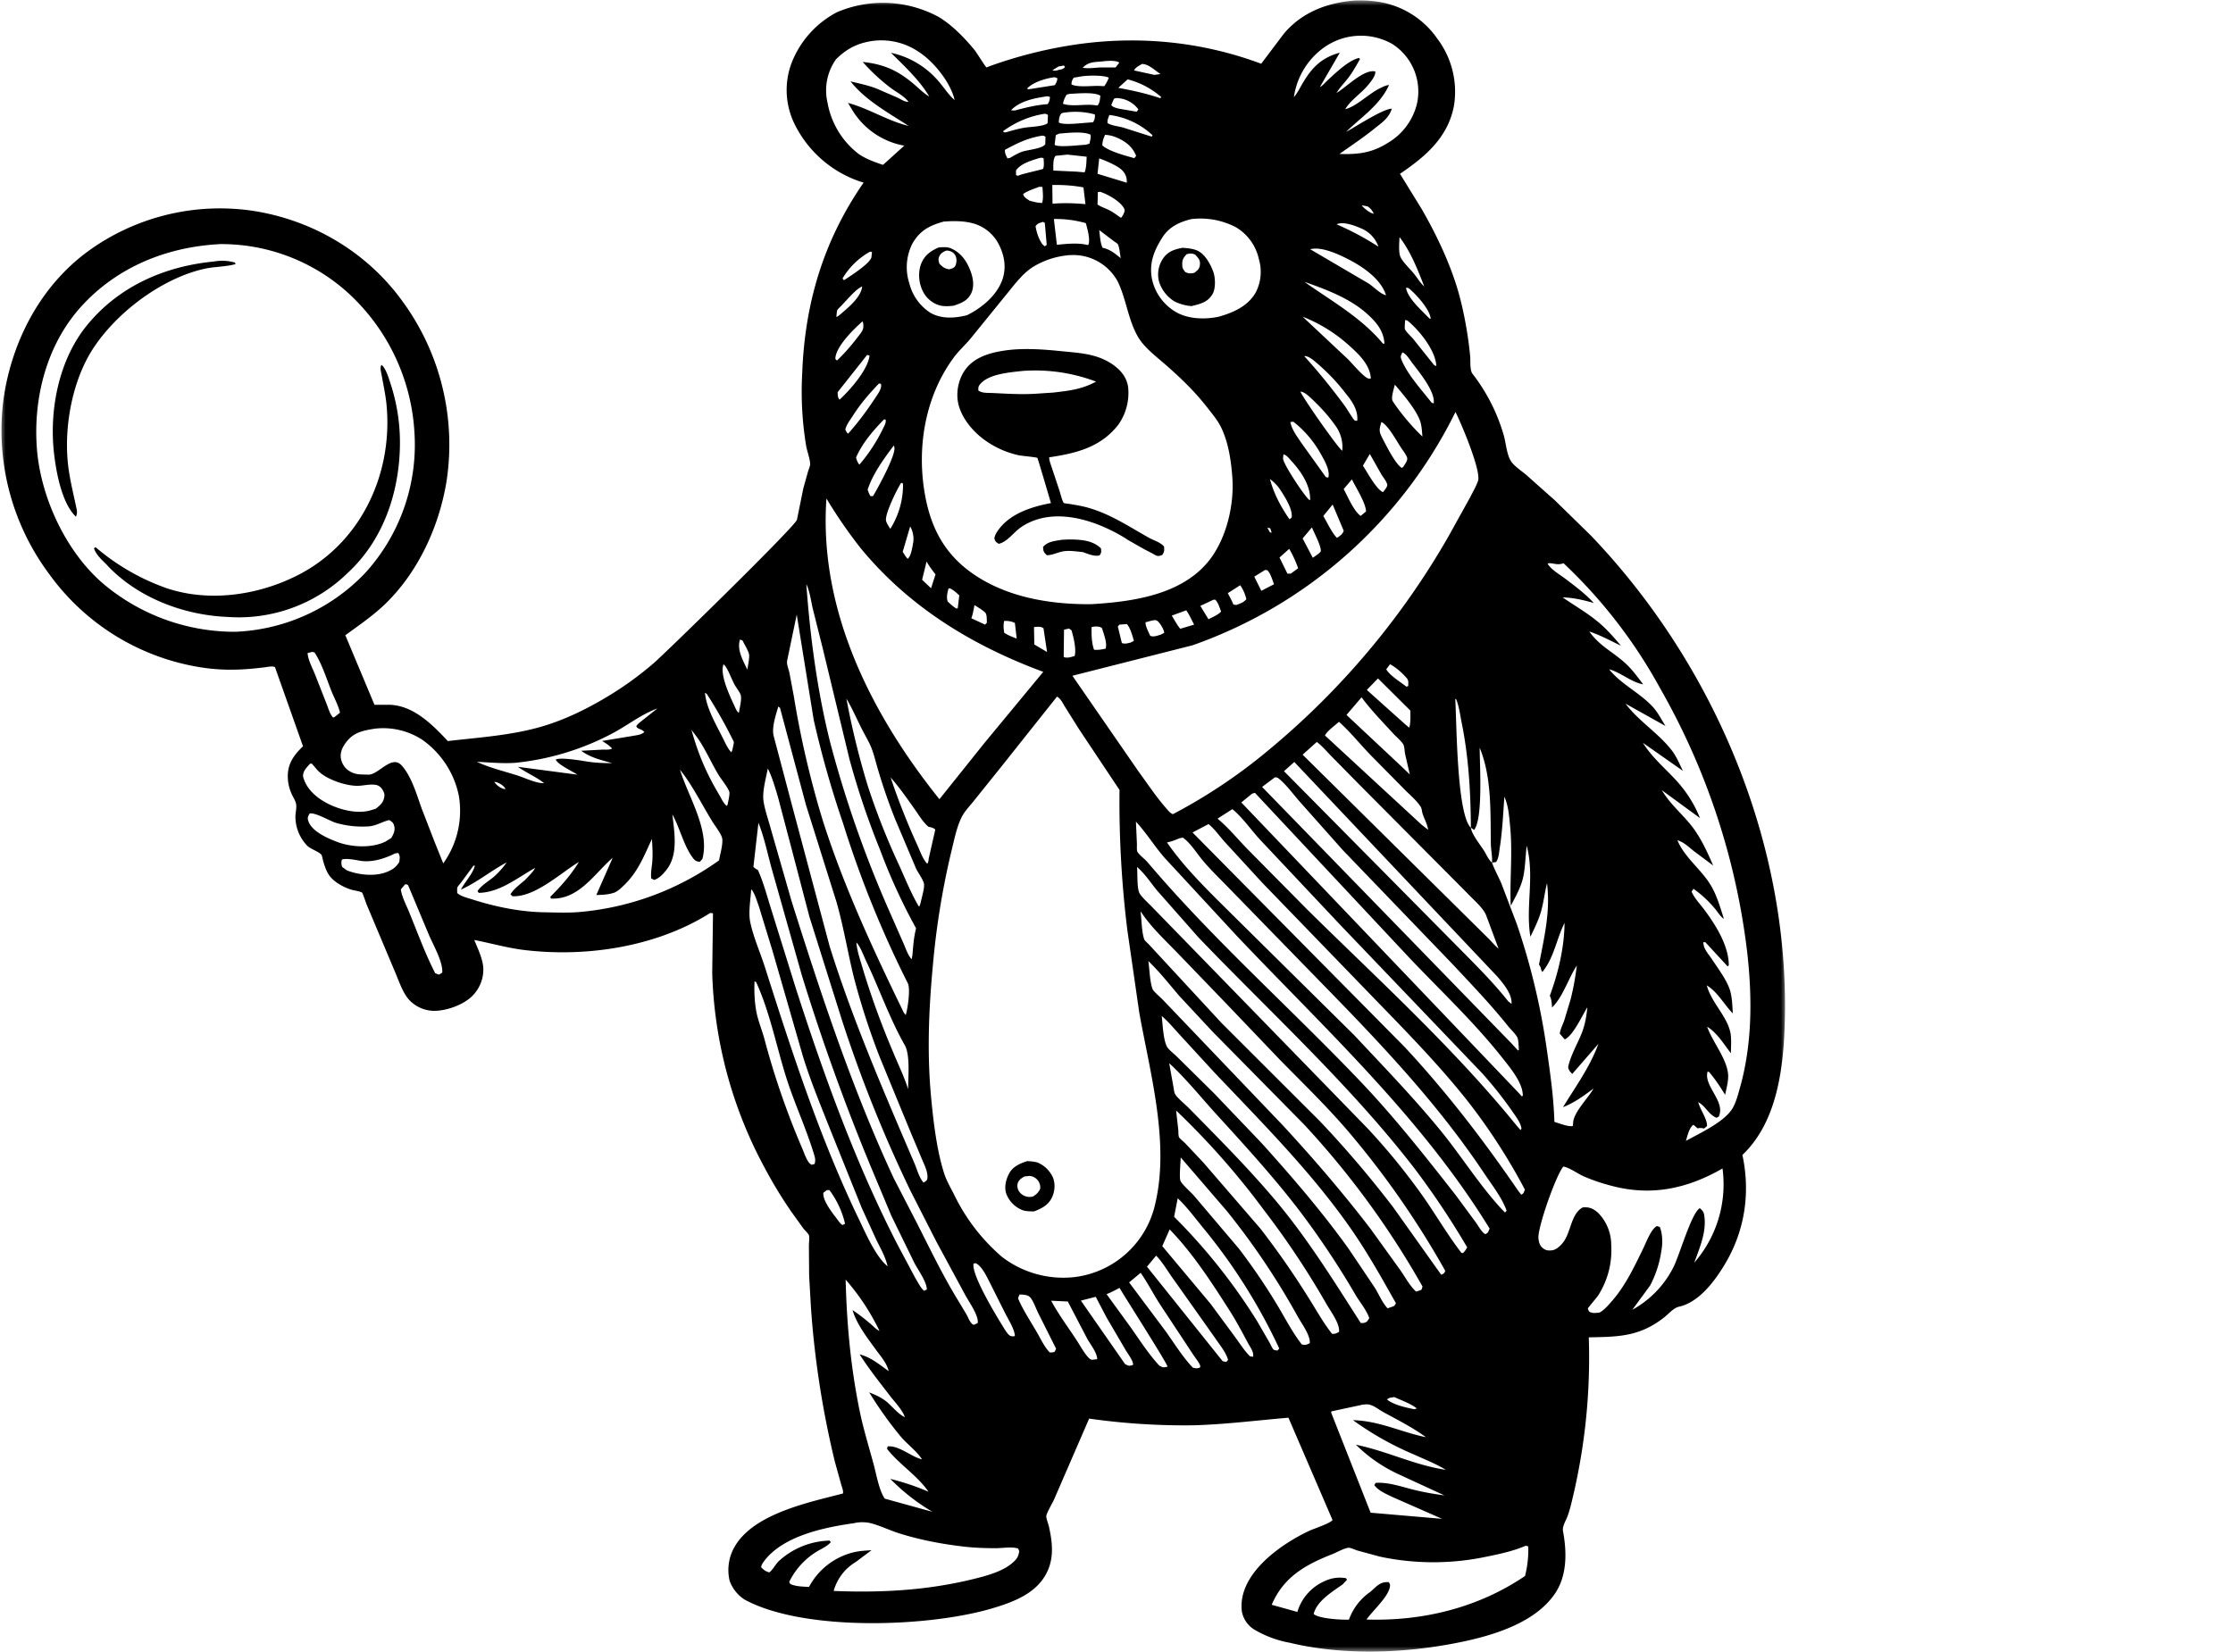 <svg xmlns="http://www.w3.org/2000/svg" width="200" height="148" fill="none"><mask id="a" width="160" height="148" x="0" y="0" maskUnits="userSpaceOnUse" style="mask-type:luminance"><path fill="#fff" d="M0 0h160v148H0V0Z"/></mask><g fill="#000" mask="url(#a)"><path d="M63.6 81.8c-4.82 3.04-11.12 3.99-16.72 3.3-1.49-.19-2.92-.6-4.4-.89.32.8.8 1.76.81 2.62.01.9-.35 1.75-.98 2.39-.8.8-2.3 1.34-3.43 1.34a3.1 3.1 0 0 1-2.24-.99c-.59-.65-.94-1.77-1.29-2.57l-2.48-5.89c-.07-.15-.37-1.08-.45-1.15-.15-.1-.7-.19-.9-.24a4.62 4.62 0 0 1-1.28-.6c-.82-.54-1.03-1.09-1.3-1.99-.03-.12-.09-.46-.15-.55-.21-.28-1-.52-1.3-.84a3.77 3.77 0 0 1-1.03-2.66c.02-.34.13-.78.05-1.1-.06-.28-.29-.61-.4-.88a3.76 3.76 0 0 1-.33-1.72c.04-1.06.62-1.82 1.36-2.52l-2.51-7.09c-.23-.13-.7-.01-.97.02-.86.1-1.72.19-2.59.2a16.9 16.9 0 0 1-2.93-.18A20.72 20.72 0 0 1 4.4 51.42 21.52 21.52 0 0 1 .35 35.51c.79-5.11 3.35-9.96 7.59-13.04a20.1 20.1 0 0 1 14.86-3.56c5.27.85 10.07 3.7 13.21 8.03A21.75 21.75 0 0 1 40 43.08c-.65 4.04-2.52 8.15-5.5 11.03-1.1 1.06-2.34 1.9-3.57 2.8l2.61 6.23h1.37c2.15.08 3.82 1.78 5.2 3.25 2.67-.31 5.42-.49 8.02-1.19 2.23-.6 4.35-1.63 6.32-2.82a29.55 29.55 0 0 0 4.1-2.97c1.14-.99 12.72-12.3 12.83-12.85l.57-2.81.43-1.54c.05-.16.19-.48.18-.63-.01-.5-.27-1.13-.36-1.65-.35-2.14-.47-4.3-.35-6.47.23-6.29 1.9-11.9 5.5-17.1l-.38-.12a10.18 10.18 0 0 1-5.83-5.18 6.9 6.9 0 0 1-.26-5.37 8.7 8.7 0 0 1 4.07-4.59 10.5 10.5 0 0 1 9.09.4c1.2.7 2.39 1.93 3.27 3.01.16.2.96 1.5 1.05 1.53l.25-.1a39.87 39.87 0 0 1 8.31-2.03c5.45-.7 10.9-.12 16.04 1.8l2.02-2.68c1.6-1.92 3.87-2.78 6.3-2.98.73-.04 1.44 0 2.17.11a7.9 7.9 0 0 1 5.31 3.34 7.88 7.88 0 0 1 1.46 6c-.54 2.83-2.58 4.55-4.83 6.07l1.97 3.2c1.42 2.48 2.7 5.2 3.42 7.97.43 1.7.73 3.45.9 5.2.03.42-.04 1.22.2 1.54a16.4 16.4 0 0 1 2.8 5.5c.21.73.25 1.65.63 2.3.26.44.95.9 1.35 1.23l2.61 2.32 3.22 3.15c10.98 11.48 17.75 27.42 17.37 43.38-.1 4.15-.63 9.1-3.8 12.11.74 3.47.2 6.9-1.65 9.92-.88 1.44-2.25 3.27-4.01 3.67-.5.1-.96.66-1.37.98-2.2 1.72-4.1 1.72-6.73 1.77.16 4.77-.31 9.54-1.4 14.19-.14.6-.28 1.22-.49 1.8-.15.42-.5.94-.42 1.37.35 1.86.38 3.95-.7 5.57-1.84 2.74-5.81 3.86-8.9 4.46-4.76.93-10.14 1.11-14.88-.03a9.6 9.6 0 0 1-3.22-1.21 2.44 2.44 0 0 1-1.06-1.58c-.42-3.3 3.4-6 6.02-7.23.47-.22 1.84-.65 2.1-.97l-3.95-9.17c-2.85.24-5.65.6-8.51.68a60.8 60.8 0 0 1-9.34-.6l-3.14 7.24c-.13.3-.69 1.24-.7 1.5 0 .23.17.66.23.9.32 1.41.49 2.85-.2 4.19-.9 1.78-2.84 2.55-4.64 3.1-5.67 1.76-17.04 2.19-22.38-.7a3.3 3.3 0 0 1-1.37-1.7 4.17 4.17 0 0 1 .5-3.14c1.75-2.9 6.62-3.89 9.65-4.68.05-.25-.09-.56-.16-.81l-.56-2.02a82.79 82.79 0 0 1-2.15-13.88l-.16-2.83-.02-2.67c0-.2.07-.76 0-.93-.05-.14-.36-.44-.47-.57l-1.13-1.57a40.32 40.32 0 0 1-2.31-3.8 39.02 39.02 0 0 1-4.75-17.54l.07-5.36-.26-.03v.01Zm56.1-73.46.08-.06c.86-.52 2.38-2.1 3.4-1.88.04.4-.4.91-.64 1.21-.59.73-1.6 1.38-2.05 2.17.98-.23 2.13-1.4 3.08-1.86.24-.11.57-.3.84-.3-.82 1.8-2.46 2.84-3.85 4.2.8-.43 3.34-2.1 4.1-2.08-.27.83-.83 1.2-1.47 1.71-1.04.85-2.13 1.57-3.22 2.34 1.62.06 2.88-.08 4.3-.97a5.6 5.6 0 0 0 2.63-3.48 5.05 5.05 0 0 0-2.2-5.4 5.7 5.7 0 0 0-6.05.27 6.6 6.6 0 0 0-2.76 4.49c.28-.32.46-.68.67-1.05.87-1.52 1.72-2.46 3.44-2.93l-1.78 3.07c.19-.05.54-.47.71-.62.73-.67 1.83-1.74 2.78-1.98l.1.1c-.31.54-.62 1.11-1 1.62-.36.48-.8.9-1.11 1.43Zm-38.33.79c-.4-.56-1.14-.89-1.68-1.32a17.32 17.32 0 0 1-2.42-2.26c1.9.2 3.14.76 4.6 2 .42.36.88.82 1.36 1.1-.84-1.44-2.25-2.75-3.43-3.92a7.73 7.73 0 0 1 4.49 2.83c.4.48.73 1 1.21 1.4-.35-1.56-1.88-3.46-3.21-4.31a5.94 5.94 0 0 0-4.74-.87c-1.07.25-1.9.76-2.67 1.53a4.82 4.82 0 0 0-.76 3.9 7.41 7.41 0 0 0 2.77 4.57c.63.45 1.47.75 2.2.99l1.9-1.72a6.86 6.86 0 0 1-4.72-3.3l-.32-.53c1.87.5 3.58 1.62 5.43 2.06-1.78-1.16-3.88-2.3-5.2-3.99.81.2 1.62.36 2.39.67l1.8.78c.32.15.65.39 1 .39Zm41.67 10.02a1.4 1.4 0 0 0-.55-.66c-.17-.03-.36-.08-.53-.08.23.26.73.68 1.08.74ZM74.91 28.4c.19-.08.37-.25.52-.38.67-.57 1.72-1.47 1.79-2.37l-.34.21c-.53.41-1 .98-1.47 1.47-.09.1-.37.35-.42.46-.05.14-.06.44-.08.6v.01Zm41.56 6.68c.28.66 3.43 5.14 3.75 5.3a3.25 3.25 0 0 0-.69-2.35c-.6-.85-1.34-1.64-2.1-2.35-.23-.21-.55-.52-.86-.58l-.1-.02Zm-72.2 34.97c.2.3.56.57.91.64h.1c-.14-.28-.44-.47-.74-.59a.92.92 0 0 0-.27-.05Zm4.45.1-.04-.03c-.7-.54-1.56-.9-2.29-1.42l5.32.7c-.5-.34-1.66-.85-1.94-1.34.34-.24 2.19.06 2.71.15.8.13 1.54.16 2.35.16-1.04-.3-1.88-.47-2.78-1.11l1.87-.1c.27-.01.68.04.9-.1-.25-.29-.58-.48-.89-.68l2.74-.45c.36-.07.77-.09 1.04-.35-.23-.29-.68-.26-.72-.54l.2-.23 1.69-1.34c-1.33.47-2.6 1.45-3.84 2.13a23.54 23.54 0 0 1-8.9 2.74c-1.13.08-2.3-.04-3.43-.09 1.18.55 2.44.84 3.68 1.24.65.21 1.66.7 2.33.67v-.01Zm83.02 4c.08.63.88 1.57 1.23 2.15.18.31.38.76.66.98.23.64.56 1.22.83 1.84l1.4 3.68a61.44 61.44 0 0 1 2.7 11.35c.3 2.11.6 4.22.66 6.36.43.12 1.22.45 1.65.37l.03-.3c.03-.91 1.36-2.23 1.83-3.06-.9.66-1.7 1.26-2.74 1.67 1.13-1.84 2.43-3.63 3.17-5.67l-2.34 2.69c-.2-.2-.31-.32-.37-.6.22-1.08.85-2.1 1.25-3.13.27-.71.4-1.48.47-2.24-.45.71-1.24 2.5-2.02 2.88l-.45-.52c.06-.42.26-.78.4-1.17l.57-1.89c.26-1.02.43-2 .56-3.04-.76 1.15-1.24 2.81-2.22 3.76-.03-.37-.03-.7-.2-1.05.76-2.07 1.3-4.33 1.32-6.53-.72 1.43-.94 3.13-1.99 4.4-.16-.22-.08-.4-.3-.66.48-2.52 1.03-4.72.72-7.3-.21.83-.3 1.72-.54 2.55-.22.76-.6 1.54-.95 2.25-.45-2.73.4-5.4-.33-8.15-.12.94-.12 1.97-.33 2.88-.2.85-.69 1.74-1.1 2.5-.1-2.44.19-4.83-.07-7.28-.08-.84-.15-1.71-.5-2.49-.11 1.54-.18 3.1-.42 4.62-.06.42-.09.88-.32 1.23l-.37.05c.05-.48-.09-1.14-.1-1.65-.05-2.85.1-5.95-1-8.64 0 1.56.31 6.33-.5 7.36l-.29-.2c-.02-3.18-.2-6.36-.84-9.48-.13-.66-.22-1.4-.48-2.03l-.08-.03c.13 2 .12 10.32 1.4 11.55v-.01ZM76.7 84.43c.06.77.35 1.57.56 2.3a72.64 72.64 0 0 0 2.73 7.52c.45 1.1.99 2.2 1.35 3.33-.01-1.05.2-3.05-.3-3.94-1.35-2.37-2.27-5.03-3.44-7.49-.24-.49-.53-1.35-.9-1.72Zm2.9 38.4-.03-.09c-.18-.64-.64-1.18-1.03-1.7-.8-1.11-1.8-2.36-2.18-3.67.55.37 1.06.76 1.56 1.19.25.2.55.55.85.67-.8-1.66-1.81-3.2-3.03-4.59.1 4 .46 7.9 1.27 11.83.33 1.58.8 3.1 1.22 4.65.26.93.48 2.34 1.01 3.14l4.27 1.18a18.47 18.47 0 0 1-3.77-2.95c1.2.3 2.28.66 3.42 1.15-1.02-1.48-2.62-2.44-3.71-3.84l.05-.22c1.03-.1 2.1.93 3.08 1.16-.44-.7-1.3-1.34-1.87-2-1.05-1.26-2-2.6-2.86-4 .6.24 1.1.46 1.6.87.46.4.93.98 1.45 1.28l.14.07c-.17-.59-.91-1.37-1.29-1.86-.94-1.23-1.92-2.45-2.76-3.77 1.07.3 1.7.87 2.6 1.5h.01ZM98.75 5.5c-.71.07-1.25.02-1.78.57.52.09 1.07 0 1.6-.03h1.35l.33-.43c-.28-.22-1.08-.16-1.43-.12l-.07.01Zm3.52.24c-.26.15-.57.3-.7.57l1.83.4.54-.08c-.53-.33-1.05-.9-1.67-.9v.01Zm-7.47.22-.54.33c.23.07.32.05.53-.02.27-.06.4-.05.6-.26l-.1-.14-.5.09h.01Zm2.14.87-.77.13c-.15.25-.2.31-.2.61.63.28 1.8.1 2.5.13l.44.02c.16-.25.3-.48.4-.76-.46-.24-1.85-.2-2.37-.13Zm-2.77.13c-.7.13-1.65.43-2.16.95l.05.1.25-.04 2.16-.34c.15-.22.2-.35.24-.61-.24-.13-.28-.1-.54-.06Zm6.83.15-.84.76c1.2.22 2.31.46 3.47.83l.3.1.07-.11a7.33 7.33 0 0 0-3-1.58Zm-5.21 1.3-.26.07c-.16.28-.27.5-.32.82.79.27 1.88.02 2.73.11l.36.04c.21-.23.21-.57.26-.87-.52-.36-2.1-.2-2.77-.17Zm-2.04.22c-1.1.17-2.39.4-3.2 1.25l.34.02c.97-.26 1.94-.5 2.95-.57.14-.23.18-.38.2-.64-.1-.04-.17-.07-.29-.06Zm6.02.22-.24.56c.2.3.93.36 1.3.43l.98.17.15-.21a2.5 2.5 0 0 0-1.88-1.01c-.12-.02-.2.02-.31.06Zm-4.29 1.22c-.12.02-.38.03-.45.13-.17.25-.18.47-.2.77.4.27 2.04.05 2.6.02l.48-.04c.13-.26.18-.4.15-.7a6.6 6.6 0 0 0-2.58-.18Zm-1.9.12c-1.36.21-2.6.74-3.71 1.54v.11l.2.02c.53-.15 1.09-.32 1.64-.41.51-.1 1.77-.1 2.12-.42l.03-.73a.61.61 0 0 0-.28-.11Zm5.78.11c-.09.24-.2.47-.16.73.4.24.95.27 1.4.4l2.55.81.08-.12a6.9 6.9 0 0 0-3.87-1.82Zm-4.5 1.67-.3.14-.1.86c.33.27 2.28.01 2.78 0l.34-.1c.05-.26.14-.55.1-.8-.65-.33-2.08-.16-2.82-.1Zm4.12.11c-.16.34-.24.58-.25.95.64.55 2.03.9 2.86 1.14l.17-.2c-.31-.8-.93-1.3-1.71-1.63a2.9 2.9 0 0 0-1.07-.26Zm-5.74.09c-1.25.22-2.11.65-3.23 1.25-.03.31.1.5.22.77l.22-.04c.35-.2.71-.42 1.1-.56.5-.17 1.82-.27 2.07-.67l.02-.67c-.18-.1-.19-.11-.4-.08Zm2.36 1.68-1.06.11c-.25.3-.19.92-.2 1.32l2.1.1.7.06c.17-.4.16-.96.19-1.4l-1.73-.19Zm-2.65.35c-.64.2-1.56.48-1.95 1.07v.41l.15.07.29-.1c.26-.1 1.96-.48 1.98-.52.12-.23.06-.7.05-.96-.22-.07-.3-.03-.52.03Zm5.5 0-.15 1.37 2.62.8c.02-.45-.1-.8-.43-1.13-.4-.4-1.49-.86-2.04-1.05v.01Zm-4.2 2.37.02 1.68c1-.08 1.95-.05 2.95.04l-.18-1.5c-.94-.18-1.82-.23-2.79-.22Zm-1.26.2c-.45.17-.95.33-1.35.61.05.3.33.42.57.6.38.1.74.2 1.13.2.13-.43.05-.98.03-1.42a.7.7 0 0 0-.38 0v.01Zm5.34.44-.03 1.11c.36.25.77.35 1.14.56.34.18.65.43.97.64l.17-.24c.08-.21.22-.4.1-.6-.32-.64-1.48-1.29-2.15-1.5l-.2.03Zm-3.94 2.4.27 2.32c.92-.09 1.9-.2 2.8.03.23-.44-.07-1.48-.21-1.97a9.8 9.8 0 0 0-2.86-.37v-.01Zm12.39 0c-1.07.25-2.04.68-2.65 1.63-.8 1.24-1.27 2.45-.91 3.94a4.53 4.53 0 0 0 2.01 2.72c1.13.7 2.68.74 3.94.47 1.3-.37 2.6-.94 3.3-2.17a4 4 0 0 0 .28-2.99 4.4 4.4 0 0 0-2.07-2.86 6.87 6.87 0 0 0-3.9-.73v-.01Zm-22.22.23c-1.3.36-2.15.79-2.84 1.98a4.69 4.69 0 0 0-.27 3.58 4.4 4.4 0 0 0 1.91 2.64c1 .55 2.16.47 3.25.2 1.33-.66 2.68-1.77 3.18-3.22.35-1.04.18-2.1-.3-3.06a3.68 3.68 0 0 0-2.11-1.88c-.91-.3-1.88-.3-2.82-.23v-.01Zm8.84.04c-.3.11-.46.11-.65.39.1.58.27 1.1.6 1.6l.22.2.18-.13-.17-1.97-.18-.1v.01Zm26.32.22c1.3.56 2.55 1.23 3.74 2a2.76 2.76 0 0 0-1.6-1.66c-.52-.23-1.52-.6-2.08-.37l-.06.03Zm-21.27.5c.06.44.1 1.24.31 1.6l.14.03c.63.19.98.5 1.48.9-.07-.34-.11-.97-.26-1.25-.03-.06-.28-.22-.34-.26l-1.33-1.01v-.01Zm26.9.64c-.02.46-.1 1.33.07 1.75.17.42.82 1.06 1.13 1.42.29.34.52.73.81 1.05l.21.22c-.6-1.54-1.2-3.1-2.22-4.44Zm-105.81.64c-4.76.28-9.2 2.12-12.39 5.72C4.19 30.95 3 35.58 3.29 39.98c.28 4.42 2.54 9.34 5.88 12.25a18.27 18.27 0 0 0 11.91 4.37c4.42-.18 8.6-2.07 11.64-5.28a17.05 17.05 0 0 0 4.4-12.57 18.35 18.35 0 0 0-6.1-12.65 16.9 16.9 0 0 0-11.4-4.23h-.07l-.01.01Zm97.81.45 5.2 3.05c.48.3 1.06.95 1.59 1.07-.44-1.42-2-2.5-3.26-3.16-.89-.47-2.51-1.24-3.53-.96Zm-39.43.22a6.59 6.59 0 0 0-2.46 2.4l.1.13h.07c.53-.35 2.29-1.47 2.42-2.03l.05-.48-.18-.02Zm17.74.32a7.3 7.3 0 0 0-3.23 1.1c-.9.61-1.59 1.55-2.27 2.38l-3.23 3.98c-.5.6-1.1 1.13-1.55 1.76-2.5 3.42-3.26 7.9-2.57 12.02.5 3.02 1.69 5.4 4.2 7.2 3.09 2.2 6.99 2.84 10.7 2.82 3.57-.21 7.82-.78 10.32-3.6 1.72-1.93 2.52-5.1 2.35-7.68-.1-1.46-.33-3.1-.95-4.43-.31-.69-.76-1.22-1.22-1.81-1.16-1.5-2.4-2.7-3.82-3.94-.83-.73-1.91-1.53-2.47-2.5-.89-1.55-1.05-3.39-1.81-4.95a4.53 4.53 0 0 0-4.32-2.36h-.13v.01Zm21.17 2.38c2.43 1.72 5.1 3.2 7.03 5.53l.14.01c-.07-1.18-.77-1.98-1.63-2.74-1.5-1.33-3.66-2.15-5.54-2.8Zm9.1.53c.16.98 1.42 2.03 2.09 2.75l.12.03c-.06-.82-1.23-2.1-1.84-2.63-.15-.13-.19-.15-.38-.15h.01Zm-9.26 2.59 4.05 3.8c.37.36 1.39 1.6 1.84 1.74.07.02.15 0 .22 0-.07-1.27-1.16-2.26-2.06-3.06a13.67 13.67 0 0 0-4.05-2.48Zm9.18.3c0 .16-.07.74-.01.84.14.28.56.63.77.9l1.84 2.3.2.09c-.08-1.37-1.39-3.02-2.4-3.92-.14-.11-.2-.21-.4-.2v-.01Zm-48.6.12c-.78.69-2.36 2.23-2.43 3.3v.07l.14.14c.68-.64 1.27-1.33 1.84-2.07.18-.25.49-.57.52-.89.01-.14.02-.44-.08-.55h.01Zm48.35 2.78c-.12.3-.2.34-.08.64.52 1.32 1.83 2.75 2.7 3.86l.19.07c.16-1.08-1.36-2.87-1.98-3.7-.21-.29-.5-.77-.83-.87Zm-47.93.22-2.65 3.35c.02.24 0 .5.18.66.93-.85 2.54-2.68 2.68-3.94l-.21-.07Zm39.15.12c1.3 1.43 2.5 2.92 3.64 4.47.12.16.77 1.24.88 1.29.07.03.15.02.22.03.1-.91-.43-1.73-1-2.41-.83-1.1-1.8-2.09-2.85-2.96-.22-.18-.52-.4-.8-.43h-.09v.01Zm-38.1 2.45c-.9.95-1.68 1.84-2.38 2.96-.23.35-.53.74-.63 1.16.06.12.13.3.25.37.9-1 1.68-2.06 2.42-3.18.2-.3.56-.78.54-1.15l-.02-.14-.17-.02h-.01Zm46.21.1c-.08.34-.37 1.2-.19 1.48.7 1.07 1.74 2.3 2.66 3.17-.04-.44-.06-1-.22-1.43-.38-1.03-1.53-2.38-2.25-3.22Zm5.43 2.45a41.65 41.65 0 0 1-23.55 20.9l-10.76 2.73 5.94 8.6c.76 1.03 1.5 2.16 2.34 3.13.19.21.45.58.72.67a48.32 48.32 0 0 0 8.56-5.73 70 70 0 0 0 16.16-19.22l1.9-3.43c.24-.48.54-.98.71-1.48.3-.88-1.5-5.15-2.02-6.17Zm-51.2.68c-.97 1-1.92 2.1-2.49 3.4.07.25.13.42.3.64a15 15 0 0 0 2.1-3.2c.1-.21.29-.52.26-.76l-.02-.09h-.15v.01Zm36.41.22c.15.71.57 1.24.96 1.83l2.22 3.1.22.05c.2-.7-.45-1.72-.78-2.31a9.5 9.5 0 0 0-2.35-2.7l-.27.03Zm8.16 0c-.26.8-.2.9.2 1.67.31.6 1.1 2.15 1.63 2.44l.13-.1c.13-.23.41-.55.34-.81-.09-.3-.39-.66-.56-.93-.4-.6-1.07-1.86-1.67-2.24l-.07-.03Zm-43.68 2.11c-.86 1.13-1.92 2.6-2.34 3.96.08.2.14.4.26.57h.22c.4-.67 2.1-3.74 1.91-4.4-.02-.1-.01-.08-.05-.13Zm34.9.78c0 .13-.05.33-.02.45.11.57 1.86 3.23 2.31 3.61l.1.06c.06-1.32-.83-2.61-1.69-3.54-.2-.22-.4-.5-.7-.58Zm7.74-.03-.62 1.05c.38.57 1.22 2.15 1.8 2.37.12-.16.4-.47.38-.66-.04-.28-.36-.66-.51-.9l-1.05-1.86Zm-1.6 2.27-.74.87c.34.65.92 2 1.52 2.41l.48-.4c-.03-.78-.91-2.14-1.27-2.88h.01Zm-40.38.32c-.35.53-1.49 2.83-1.35 3.4.06.24.25.51.38.72a7.4 7.4 0 0 0 1.14-4.05c-.14-.07-.08-.06-.17-.07Zm33.03-.34c.38 1.36.95 2.43 1.75 3.6l.19-.14c.14-.7-.57-1.82-.96-2.42a3.6 3.6 0 0 0-.98-1.04Zm-39.72 1.74c-.7 10 4.01 19.32 10.12 26.94l4.05-5.06 5.25-6.35c-6.37-2.36-12.04-5.82-16.37-11.1a42.94 42.94 0 0 1-3.05-4.43Zm45.34.54-.84 1.03c.34.55.77 1.52 1.23 1.96.27-.2.49-.3.6-.64l-.99-2.35Zm-37.84 1.96-.67 2.28c.14.21.27.44.44.62.32-.2.43-1.1.51-1.5.06-.48-.04-.98-.28-1.4Zm31.99.11.23.42.16.03-.13-.39-.26-.06Zm4-.03-.84 1 .91 1.73c.14-.1.72-.47.72-.6.02-.5-.6-1.62-.8-2.13h.01Zm-2.04 1.93-.87.78.71 1.44h.3l.66-.48c-.22-.62-.47-1.17-.8-1.74ZM82.99 50.3l-.4 1.64.8.76.4-1.24c-.28-.37-.58-.74-.8-1.16Zm55.62.2.05.08c.36.5.97.85 1.46 1.21.9.68 1.87 1.4 2.63 2.23-.92-.26-1.83-.48-2.79-.5 1.07.74 2.2 1.38 3.2 2.22.72.59 1.43 1.4 2.02 2.11-.92-.44-1.86-.96-2.83-1.27.87 1.23 1.96 1.74 3.06 2.69.69.59 1.22 1.32 1.76 2.04-1.09-.2-1.98-1.06-3.05-1.35 1.07 1.34 2.7 2.07 3.88 3.33.47.5.8 1.16 1.17 1.75l-3.58-2c1.2 1.59 2.92 2.61 4.14 4.18.42.54.7 1.23 1 1.84l-3.58-2.51c.83 1.33 1.97 2.26 3.02 3.41.89.98 1.6 2.1 2.09 3.33l-3.42-2.5c.68 1.14 1.58 1.91 2.43 2.91.95 1.1 1.6 2.52 2.17 3.84l-1.7-1.27c-.5-.39-.87-.79-1.5-1 .57 1.45 2.05 2.56 2.9 3.9.6.94.93 2.09 1.26 3.15-.3-.18-.6-.69-.84-.96a9.86 9.86 0 0 0-1.88-1.73l-.17.25c.24.58.75 1.1 1.13 1.61 1.02 1.36 2.2 3.24 2.2 4.98l-.1.11-2-2.17h-.18c.01.6.42 1 .74 1.48.54.82 1.34 1.87 1.64 2.8.2.63.22 1.45.26 2.1-.69-.7-1.3-1.78-2.08-2.34l-.08-.06-.17-.11c.4 1.54 1.87 2.8 2.13 4.32.09.55.03 1.2.03 1.76-.63-.81-1.24-1.84-2.13-2.38.48 1.37 1.77 2.86 1.88 4.28.04.57-.15 1.26-.27 1.82-.44-.72-.89-1.4-1.44-2.05l-.13-.02c-.37 1.3 1.64 2.66 1 4.03l-.2.1c-.72-.29-.96-1.04-1.64-1.4.17.65.83 1.55.79 2.14l-.26.22-.07-.01a.94.94 0 0 0-.51 0l-.37-.32c-.37.2-.56 1.04-.68 1.44 1.2-.67 3.31-1.63 4.1-2.8.33-.48.55-1.26.7-1.82 1.14-3.94 1.15-8.13.7-12.18a62.43 62.43 0 0 0-7.8-23.73 45.01 45.01 0 0 0-8.66-11.22l-.07.02c-.39.13-.69.03-1.07-.02-.1-.01-.2 0-.29.04Zm-25.3.56-.97.6.63 1.27 1.14-.59c-.14-.34-.33-1.05-.62-1.26l-.18-.02Zm-2.23 1.37-1.11.71c.17.34.36.66.5 1.02l.26.04c.34-.13.67-.23.9-.52-.1-.45-.29-.87-.55-1.25Zm-38.86-.09c.34 4.72.98 9.56 2.13 14.15a101.7 101.7 0 0 0 5.23 14.97l1.31 2.98c.22.48.4 1.1.76 1.5l.07-.36c.07-.81.12-1.62.33-2.41a52.32 52.32 0 0 1-3.22-7.02c-1.08-2.66-2-5.38-2.75-8.15l-2.4-9.95-.89-3.55c-.16-.7-.26-1.52-.57-2.17v.01Zm12.73.39c-.1.4-.2.75-.07 1.16.25.23.49.46.78.63l.12-.03.14-1.15c-.28-.25-.51-.49-.87-.64l-.1.03Zm23.73 1-1.17.55.73 1.2c.32-.18.9-.41 1.13-.7-.14-.33-.26-.82-.54-1.06l-.15.01Zm-21.4.48c-.08.4-.14.8-.28 1.18l1.23.57.16-.17c-.02-.28.03-.76-.18-.94-.28-.25-.62-.44-.93-.64Zm18.96.47-1.29.47c.24.38.47.84.76 1.18l1.24-.37c-.22-.42-.43-.9-.7-1.28h-.01Zm-34.88.38-.86 4.13c-.06.32.13.74.2 1.06l.4 2.13a84.5 84.5 0 0 0 2.6 11.15c1.89 5.93 4.53 11.6 7.24 17.17l.18.24c.18-.55.44-2.36.19-2.85a94.73 94.73 0 0 1-5.8-14.33 90.1 90.1 0 0 1-2.63-9.27l-1.52-9.43Zm18.58.57c-.09.38-.05.67 0 1.05.34.24.74.38 1.12.53l-.16-1.4c-.3-.15-.63-.2-.96-.18Zm13.1 0-.44.12c-.02.35.28.89.42 1.21.3.13.6-.01.91-.09l.34-.17c0-.28-.36-.86-.58-1.05-.2-.17-.43-.06-.66-.02h.01Zm-2.78.33-.14.17.36 1.48c.3.1.48.02.78-.04l.3-.16c-.14-.46-.31-1.14-.63-1.5l-.67.05Zm-7.65.22.03 1.56 1.14.67-.32-2.13c-.28-.18-.53-.13-.85-.1Zm5.16 0c-.02.65 0 1.42.22 2.03.38.03.68-.02 1.04-.1.15-.54-.18-1.31-.33-1.84-.2-.16-.54-.16-.8-.12l-.13.03Zm-2.47.23-.03 2.45c.31.13.66 0 .98-.09.17-.6-.1-1.7-.28-2.3l-.22-.16-.45.1Zm-29.02.89c-.3.9.27 1.88.66 2.7.04-.37.2-1.02.15-1.37-.06-.34-.42-.9-.58-1.24l-.23-.1v.01Zm-38.33 1.1-.4.11c.04.63.45 1.36.68 1.95l1.06 2.7c.14.37.27.84.54 1.12l.12-.03.5-.4c-.14-.64-.5-1.29-.75-1.9-.45-1.13-.87-2.5-1.53-3.5l-.22-.05Zm36.85 1.11c-.34.91.52 2.74.93 3.62.1.2.25.64.45.73.06-.42.26-1.17.17-1.57-.05-.23-.41-.69-.54-.92-.3-.55-.52-1.23-.87-1.73l-.14-.13Zm59.7 0-.34.45c.32.57 1.28 1.14 1.81 1.56l.16-.06c0-.4.06-.53-.24-.82-.4-.45-.86-.83-1.38-1.13h-.01Zm-1.08 1.27-1 1.03 3.46 3.1.34.28c.14-.47.1-1.04.1-1.53l-2.9-2.88Zm-60.28 1.3c.13 1.34.94 2.73 1.54 3.92.24.45.46 1.04.83 1.4l.08-.2c.03-.15.16-.64.13-.75a42.67 42.67 0 0 0-2.4-4.26c-.09-.08-.1-.08-.18-.12v.01Zm31.53.33-5 6.29-2.44 3.04c-.33.42-.76.86-1.02 1.32-.52.93-.77 2.3-1.03 3.34a70.3 70.3 0 0 0-1.63 10.13c-.38 4.04-.53 8-.13 12.04.2 2.07.5 4.55 1.14 6.54.2.63.58 1.3.88 1.88a17.24 17.24 0 0 0 4.3 5.61 9.02 9.02 0 0 0 6.6 1.8 8.45 8.45 0 0 0 7.13-6.56c1.3-5.48-.46-11.7-1.43-17.12l-1.07-7.4a94 94 0 0 1-.7-12.55l-3.65-5.48-1.24-1.98c-.2-.31-.37-.73-.71-.9Zm27.28.06-1.35 1.58 4.95 4.64.72.69-.42-1.82c-.04-.22-.06-.67-.15-.85-.16-.3-.7-.75-.94-1.02-.95-1.04-1.98-2.09-2.81-3.22Zm-46.14.12a71.55 71.55 0 0 0 1.9 7.77c.8 2.47 1.76 4.89 2.86 7.24.54 1.2 1.04 2.44 1.7 3.57l.07.04.1-.26c.08-.44.4-1.41.31-1.8-.07-.36-.56-1.01-.72-1.38l-1.82-4.3a48.5 48.5 0 0 1-1.51-4.32c-.24-.75-.4-1.56-.71-2.29-.24-.55-.56-1.07-.83-1.61-.45-.9-.84-1.8-1.35-2.66Zm-6.1.7c-.22.77-.6 1.85-.42 2.63l1.72 6.5 3.3 12.37c1.78 5.69 4.08 11.2 6.42 16.69l1.2 2.8c.22.53.4 1.23.79 1.67.16-.12.31-.16.34-.37.07-.52-.22-1.12-.42-1.58l-1.11-2.64-2.73-6.64a64.42 64.42 0 0 1-2.32-7.15c-.56-2.26-.92-4.54-1.57-6.8l-2.73-8.68-2.32-8.68-.15-.11v-.01Zm50.22 1.37c-.36.33-1.06.82-1.26 1.23l8.64 7.98.6.47c-.07-.53-.35-.97-.5-1.46-.07-.22-.05-.44-.19-.64-.36-.55-.97-1.05-1.43-1.52l-2.93-2.97c-.98-1-1.89-2.15-2.94-3.09h.01Zm-86.36.62c-1.1.18-1.94.33-2.63 1.3-.3.41-.5.88-.4 1.41.1.45.35.84.74 1.08.58.37 1.05.3 1.7.33.9.04 2.07-1.8 2.97-.85.9.96 1.38 2.67 1.82 3.89l1.15 2.97.78 1.94a8.1 8.1 0 0 0 1.39-6.09 8.1 8.1 0 0 0-3.32-5.02 6.44 6.44 0 0 0-4.2-.96Zm28.36.11c.6 2.14 1.32 3.86 2.46 5.77.18.3.42.84.7 1.04l.07-.1c.05-.25.24-1 .15-1.2-.22-.52-.73-1.09-1.02-1.59-.63-1.07-1.15-2.27-1.87-3.28l-.49-.64Zm56.01 1.08-1.27 1.14 16.72 16.54c.27.28.53.6.83.84l-1.09-2.93c-.24-.7-1.19-1.48-1.7-2.03l-9.75-9.81-2.45-2.49c-.41-.42-.82-.91-1.29-1.26Zm-90.17 1.95c-.3.34-.63.63-.63 1.12.22.95.95 1.7 1.77 2.2 1.12.7 2.87 1.22 4.19.88l.37-.11.13-.04.07-.03c.43-.34.7-.57.76-1.15.03-.2-.12-.49-.24-.64a.85.85 0 0 0-.67-.35c-.5-.05-1.02.1-1.52.1-1.07 0-2.86-.6-3.58-1.42l-.49-.57-.16.01Zm88.16-.16-.93.83 10.22 10.33 5.52 5.58c1.5 1.52 3 3.01 4.34 4.7l.3.24c.07-.88-.72-1.8-1.26-2.44l-18.2-19.24h.01Zm-47.16.59c-.16.84-.48 1.95-.4 2.8.1.84.46 1.82.68 2.65l1.85 6.44c2.66 8.42 5.42 16.8 9.15 24.82l2.04 3.95c1.12 2.2 2.17 4.39 3.43 6.51l1.04 1.73c.14.25.27.6.45.8.07.08.13.1.21.14l.35-.16c.1-.68-.78-1.88-1.11-2.5l-2.58-4.77-2.32-4.55a121.1 121.1 0 0 1-6.16-15.35l-2.91-9.25-1.5-5.73-1.32-5.01c-.26-.85-.5-1.73-.9-2.52Zm-7.87.1c.75 2.45 2.7 5.4 2.01 8l-.23.26c-.3-.04-.42-.08-.62-.35-.82-1.08-1.17-2.7-1.84-3.9.18 1.6.55 3.62-.53 4.97-.28.36-.65.76-1.1.9l-.26-.13c-.07-.53.07-1.08.1-1.61.04-.63 0-1.3-.04-1.93-.7 1.51-1.23 2.9-2.45 4.1-.25.24-.6.6-.95.72-.47.16-1.08.2-1.58.2l1.47-3.34c-1.67 1.46-3.05 3.79-5.54 3.66l-.05-.16c1-1 1.82-1.92 2.56-3.12-1.65 1-3.95 3.18-5.96 3.07l-.17-.17c.3-.5.87-.9 1.31-1.29.3-.32.7-.69.9-1.08-1.61.9-3.15 2.2-5.05 2.24l-.11-.16c.34-.52.98-.87 1.45-1.27a7.2 7.2 0 0 0 1.16-1.3c-1.4.75-2.67 1.8-4.1 2.44.34-.67 1.1-1.46 1.25-2.15h-.12l-1.12 1.52c-.07.1-.3.34-.33.45-.03.12-.01.35-.01.48.3.3.96.45 1.36.58 2.06.66 4.3 1.12 6.47 1.15 1.01.02 2.06.06 3.08-.02a25.2 25.2 0 0 0 12.54-4.63c.1-.55.35-1.4.29-1.93-.04-.4-.69-1.21-.9-1.57-.85-1.38-1.61-2.9-2.56-4.2l-.33-.43Zm53.27.7-1.13.85 22.36 23 .57.62.07-.08c-.03-.3-.02-.78-.12-1.05-.1-.28-.58-.74-.8-1-1.55-1.95-3.29-3.76-4.99-5.58l-9.86-10.25-3.91-4.4c-.56-.64-1.18-1.5-1.84-2.02a.46.46 0 0 0-.34-.1l-.01.01Zm-34.4 0c.7 2.1 1.52 4.16 2.44 6.17.21.47.47 1.2.84 1.56.11-.16.11-.27.13-.46l.59-2.6c-.17-.17-.38-.2-.61-.25-.5-.42-.86-1.05-1.24-1.58-.68-.96-1.37-1.95-2.15-2.84Zm32.39 1.44-.98.8 24.86 26.04.27.3.08-.07c.02-1.13-1.13-2.5-1.81-3.36-2.5-3.18-5.54-6.03-8.32-8.96L112.4 71.03l-.25.07.01-.01Zm-1.78 1.4-1.33.85c.99.82 1.8 1.83 2.7 2.75l5.3 5.36c6.4 6.32 13.1 12.38 18.78 19.38l.36.41c.1-.15.09-.15.04-.32-.12-.46-.48-.91-.74-1.3a35.28 35.28 0 0 0-2.75-3.48l-12.7-13.28-7.15-7.6c-.8-.86-1.63-2.06-2.51-2.77Zm-82.65.39c-.16.3-.22.38-.1.72.35.92 1.72 1.5 2.58 1.83 1.27.48 3.08.57 4.31-.03l.53-.33c.2-.37.37-.67.25-1.1-.06-.26-.23-.39-.44-.5-.62.14-1.14.5-1.8.56a8.47 8.47 0 0 1-2.93-.3c-.6-.17-1.86-.96-2.4-.85Zm40.2.83-.45 3.95c.13.13.24.2.4.28.5 1.1.81 2.31 1.17 3.45l2.26 7.25c2.51 7.77 5.34 15.62 9.09 22.89l1.56 2.93c.23.38.47.88.8 1.18l.25-.11c.02-.66-.81-1.8-1.12-2.4l-2.05-4.2-1.9-4.54a193.54 193.54 0 0 1-6.13-17.04l-2.6-9.2c-.43-1.48-.71-3-1.28-4.44Zm33.81-.1.09 2c0 .15-.02.55.03.67.1.25.7.7.9.94 5.93 7 12.8 13.06 19.12 19.7 3.02 3.17 5.8 6.7 8.5 10.15l1.75 2.37c.22.3.5.81.78 1.05.06.05.1.05.16.07l.2-.15.15-.34c-6.12-9.97-14.66-17.8-22.64-26.22l-6.5-7.03c-.89-1.03-1.62-2.22-2.54-3.21Zm6.5.22-1.43.75 19.02 19.24c3.77 4.06 7.02 8.3 10.15 12.86l.27.35c.23-.1.23-.22.33-.45a53.4 53.4 0 0 0-4.96-7.72c-2.77-3.54-5.96-6.74-9.08-9.97l-9.46-9.78-3.4-3.7c-.45-.5-.92-1.18-1.44-1.58Zm-2.6 1.27c-.36.15-.73.3-1.12.37 1.66 2.4 3.9 4.53 5.97 6.59l10.8 10.68c2.65 2.83 5.38 5.65 7.83 8.66 1.81 2.24 3.39 4.76 5.33 6.87l.35.36.14-.17c-.43-1.2-1.34-2.33-2.04-3.39-3.94-5.9-8.65-10.95-13.58-16.02l-9.63-9.88c-.65-.66-1.32-1.32-1.92-2.03-.54-.63-1.15-1.64-1.83-2.1l-.3.06ZM35.4 76.45c-.92.46-2.05.83-3.1.67-.42-.07-1.3-.26-1.68-.11a1 1 0 0 0 .03.66l.43.31c1.08.42 2.6.58 3.7.08.46-.2.71-.41.98-.83.04-.35.1-.49-.08-.81l-.28.03Zm66.44 1.22c.05.57-.01 1.76.18 2.26.14.38.93 1.06 1.25 1.41l19.19 19.72a57.99 57.99 0 0 1 5.04 6.19c1.15 1.65 2.17 3.41 3.4 5h.15l.19-.22.17-.28a72.7 72.7 0 0 0-4.78-7.15c-5.76-7.45-12.8-13.85-19.3-20.63l-3.66-4.15c-.61-.73-1.1-1.52-1.83-2.15Zm-65.56 1.56-.38.45c.1.72.54 1.5.8 2.17.73 1.79 1.4 3.63 2.28 5.34l.33.13.3-.18c.08-.96-.83-2.52-1.2-3.4l-1.86-4.44c-.12-.06-.14-.1-.27-.07Zm31 .45c-.05.88-.27 2.09-.08 2.95.28 1.33.88 2.68 1.3 3.98 2.43 7.64 4.93 15.35 8.41 22.58.62 1.28 1.29 2.87 2.24 3.93l.35.34c-.2-.9-.64-1.62-1.03-2.43l-1.29-2.82-2.81-6.99c-.87-2.2-1.79-4.4-2.48-6.67l-2.68-9.3-1.23-4.02c-.18-.48-.35-1.12-.65-1.52l-.06-.03h.01Zm34.87 1.95c.1.73.1 1.89.34 2.54.04.1.3.33.39.42l1.25 1.35 5.3 5.73 8.77 8.76a94.82 94.82 0 0 1 6.6 7.75l4.28 6.02c.1-.04.17-.06.26-.14l.11-.2a78.9 78.9 0 0 0-8.83-12.66c-1.87-2.17-3.95-4.18-5.95-6.22l-4.82-5.05-4.43-4.6c-1.16-1.2-2.35-2.29-3.27-3.7Zm.7 4.46c.11.73.13 1.88.39 2.54.08.2.76.77.95.98l10.7 11.2c2.77 3 5.4 6.06 7.88 9.3l2.7 3.75c.41.6.83 1.37 1.36 1.85.17-.05.33-.09.49-.17l.09-.28a76.54 76.54 0 0 0-10.62-14.53l-8.2-8.32-2.96-3.18c-.9-1.05-1.78-2.18-2.79-3.14h.01Zm-35.27 1.83c-.04.88 0 1.84.16 2.7.15.8.49 1.61.71 2.4.87 3.3 1.98 6.52 3.31 9.65.2.43.44 1.22.75 1.55l.17.13.28-.07c.07-.25.07-.44 0-.69-.68-2.33-1.75-4.6-2.5-6.93-.9-2.82-1.5-5.99-2.74-8.68l-.14-.06Zm36.47 3.1c.09.75.13 2.1.47 2.75.14.26.67.67.9.9l3.32 3.28 4.25 4.45c2.74 3.04 5.4 6.13 7.79 9.46l2.36 3.51c.36.58.67 1.35 1.14 1.84.2-.07.4-.13.6-.22l.15-.23c-1.27-2.26-2.5-4.46-3.98-6.6-3.58-5.16-8.02-9.58-12.32-14.12l-3.03-3.3c-.53-.57-1.06-1.22-1.65-1.72Zm.67 4.23.37 2.07c.04.18.06.5.14.66.21.4.92.95 1.27 1.31 2.68 2.73 5.32 5.37 7.79 8.31 2.85 3.4 5.2 7.2 7.59 10.93.23 0 .34 0 .55-.13l.21-.3c-.23-.72-.84-1.43-1.23-2.09a74.98 74.98 0 0 0-5.05-7.58c-2.33-3.04-4.94-5.89-7.52-8.72-1.34-1.48-2.65-3.11-4.12-4.46Zm.62 4.24.2 1.79c0 .16 0 .47.06.6s.45.43.57.56l1.59 1.69 5.13 5.94a74.34 74.34 0 0 1 4.22 6.05c.71 1.11 1.38 2.35 2.2 3.38.3 0 .37-.04.62-.18.1-.72-.75-1.84-1.13-2.5a74.86 74.86 0 0 0-5.61-8.43 68.6 68.6 0 0 0-7.85-8.9Zm.41 4.2c0 .38-.15 1.8-.02 2.1.17.36.91.99 1.2 1.32l4.03 4.75a55.48 55.48 0 0 1 3.38 4.96c.73 1.2 1.38 2.5 2.25 3.62.34.1.4.03.72-.1.07-.7-.72-1.75-1.07-2.38a65.78 65.78 0 0 0-6.36-9.47l-4.13-4.8Zm34.27.82c-.68.82-2.3 5.46-2.23 6.4.02.3.1.65.34.86.28.25.52.29.89.24.38-.05.77-.42 1-.73.69-.91.69-2.55 1.74-3.11.6-.05.93.1 1.37.48a4.1 4.1 0 0 1 1.18 2.88c.1 1.6-.31 3.18-1.17 4.53-.1.15-.92 1.12-.92 1.15 0 .1.07.18.1.28.3.2.61.13.95.1.45-.26.78-.66 1.12-1.05 1.19-1.36 1.99-3.06 2.78-4.68.27-.55.7-1.74 1.23-2.02l.26.08c.25.6.27 1.5.14 2.14l-.04.26a9.7 9.7 0 0 1-.96 2.84l-1.6 2.18a8.93 8.93 0 0 0 3.67-3.79c.54-1.03 1.6-4.84 2.37-5.31.3.23.38.4.42.78.17 1.43-.45 2.8-.91 4.1a10.7 10.7 0 0 0 2.57-8.08l-.04-.36c-3.18 1.83-6.42 2.51-10 1.54-.84-.22-1.67-.5-2.45-.84-.53-.24-1.25-.77-1.8-.87h-.01Zm-65.97 2.12-.3.22c-.1.65.75 1.75 1.13 2.24.16.22.35.5.57.66l.24-.11a8.17 8.17 0 0 0-1.4-3.02h-.24v.01Zm31.43.73-.32 1.65a52.03 52.03 0 0 1 7.46 9.39l1.08 1.87c.09.16.25.54.38.65.03.03.26.06.32.08l.18-.18a50.5 50.5 0 0 0-6.78-10.77c-.74-.9-1.47-1.9-2.32-2.7v.01Zm-.72 2.78-.66 1.5 4.32 5.16 2.23 3.02c.41.56.81 1.2 1.31 1.69l.27.04c.1-.4-.26-.87-.45-1.22-.52-.97-1.03-1.94-1.62-2.87-1.6-2.51-3.32-5.18-5.4-7.32Zm-1.21 2.35-.82.99 6.78 8.47.33.06.15-.18c-.17-.67-.78-1.39-1.16-1.96l-3.7-5.23c-.52-.7-.97-1.53-1.58-2.15Zm-16.35.7c-.23.97 2.03 4.68 2.61 5.62.15.23.47.82.72.88a.6.6 0 0 0 .37 0c-.04-.64-.58-1.46-.87-2.04l-1.42-2.83c-.26-.5-.54-1.1-.96-1.48a1 1 0 0 0-.26-.17l-.2.03.01-.01Zm14.96.84-1.03.86 3.29 4.4c.77 1.08 1.5 2.27 2.41 3.23.3.08.36.09.64 0 .01-.05.05-.1.03-.15-.06-.26-.5-.8-.65-1.04l-2.93-4.44c-.6-.92-1.1-1.91-1.72-2.81l-.04-.05Zm-1.89 1.35c-.38.2-.76.41-1.16.56l2.2 3.03c.8 1.14 1.58 2.35 2.52 3.37.34.19.35.18.74.1 0-.26-3.78-6.17-4.3-7.06Zm-8.95.6c-.07.15-.16.28-.1.43.44 1 1.09 1.98 1.64 2.93.34.59.68 1.33 1.16 1.82.17 0 .3.02.45-.07l.12-.26-1.6-3.19c-.2-.4-.42-1.04-.69-1.38a.81.81 0 0 0-.28-.2c-.2-.06-.5-.1-.7-.08Zm6.82.2-1.33.34 3.96 5.69c.36.17.35.19.72.06 0-.4-.49-1-.7-1.37l-1.68-2.87-.97-1.85Zm-3.99.35c.66 1.24 1.54 2.4 2.31 3.59.3.45.73 1.26 1.13 1.6.05.05.15.09.22.1l.46-.05c.01-.57-.64-1.37-.91-1.87l-1.72-3.3-1.49-.07Zm30.31 8.7-.24.14c.56.48 1.7.73 2.45.88l.23-.07c-.56-.44-1.37-.72-2.02-1.02l-.42.07Zm-2.5.63-2.7.58-.04.1 3.54 8.98 6.4.55-4.41-1.94c-.56-.27-1.29-.57-1.66-1.08l.12-.2c1.08-.08 2.23.31 3.27.58.95.24 1.91.41 2.89.54l-4.12-1.9a13.46 13.46 0 0 1-3.81-2.64c2.76.56 5.24 1.83 8.06 2.25-.94-.57-1.93-.95-2.92-1.4a27.7 27.7 0 0 1-5.4-3.05c2.35.06 4.28 1.06 6.54 1.53-1.2-.88-2.5-1.53-3.8-2.24-.4-.22-.8-.56-1.23-.67-.23-.07-.5-.02-.73 0v.01Zm-45.47 10.6c-2.65.37-6.36 1.13-8.06 3.41-.13.18-.22.3-.26.53.23.25.4.37.73.47.33-.24.53-.7.85-1.01a6.98 6.98 0 0 1 4.56-1.84l.1.14c-.3.35-.73.54-1.13.77a6.57 6.57 0 0 0-2.59 2.78c.05.12.04.18.17.23.5.2 1.06.2 1.6.23a6.16 6.16 0 0 1 3.83-3.06c.57-.16 1.17-.19 1.77-.23l-1.42 1.06a4.37 4.37 0 0 0-1.97 2.59c4.18.17 8.25-.04 12.32-1.02 1.24-.3 2.86-.7 3.8-1.59.33-.31.42-.5.5-.94l-.09-.24c-.5-.2-1.45-.04-2-.04-.91 0-1.85-.03-2.76-.13-1.97-.22-4-.6-5.9-1.2-.89-.28-1.78-.73-2.68-.94a3.5 3.5 0 0 0-1.25 0l-.12.03Zm60.16 2.02c-1.07.46-2.23.72-3.37.95a23 23 0 0 1-9.67.03l-2.03-.55c-.16-.05-.65-.27-.8-.25-.4.04-1.04.41-1.44.57-2.42.95-4.37 2.04-5.44 4.54l2.3.64a4.37 4.37 0 0 1 2.42-2.75c.64-.3 1.22-.38 1.92-.28l.11.14-.39.42c-.9.64-2.34 1.5-2.6 2.66.5.42 2.49.53 3.16.5a5.1 5.1 0 0 1 1.89-2.47c.3-.25.61-.6.96-.77.23-.11.46-.13.71-.12.14.2.14.25.09.5-.2.89-1.55 2.09-2.08 2.85 5.04.16 10-1.05 14.2-3.9a9.5 9.5 0 0 0 .29-2.65l-.23-.06Z"/><path d="M85.44 27.38c-.4.06-.9.08-1.28-.02a2.44 2.44 0 0 1-1.49-1.24 3.19 3.19 0 0 1-.23-2.31c.28-.87.83-1.29 1.63-1.64.38-.03.79-.07 1.15.1.87.4 1.37 1.13 1.7 2 .24.62.36 1.38.07 2-.33.68-.87.87-1.55 1.11Zm-.63-4.94c-.29.09-.53.22-.67.5-.13.27-.08.43 0 .69.31.3.41.4.86.5.26-.08.5-.11.6-.4.1-.3.1-.66-.08-.92-.2-.27-.4-.32-.71-.37Zm21.87 4.98a4.1 4.1 0 0 1-1.49-.42 3.18 3.18 0 0 1-1.38-1.77 2.53 2.53 0 0 1 .36-2.07c.43-.64 1.02-.82 1.74-.96.43.03.93.07 1.33.25.69.31 1.18 1.22 1.43 1.9.19.53.22 1.49-.06 1.98-.43.76-1.14.91-1.93 1.1v-.01Zm-.39-4.65c-.28.29-.42.5-.4.93 0 .34.07.41.28.68.3.13.47.14.8.06.26-.2.47-.35.5-.72.05-.43-.15-.6-.41-.9-.3-.14-.46-.12-.77-.05ZM6.84 45.5c.07.31.09.49-.04.79-1.3-1.23-1.8-4.15-1.98-5.85-.4-3.88.49-8.3 3.02-11.36 2.85-3.45 6.93-5.23 11.31-5.65a4.2 4.2 0 0 1 1.89.09l.06.14c-.86.24-1.8.22-2.69.4-3.85.82-7.95 3.9-10.08 7.18C6.52 34.02 5.77 38 6.06 41.27c.12 1.41.49 2.85.78 4.23Zm94.09 2.81-.12-.08c-2.65-1.64-6.49-2.92-9.33-1.02-.7.47-1.24 1.33-2.03 1.51-.26-.18-.3-.17-.39-.5.05-.25.15-.45.3-.66 1.05-1.54 3.02-2.16 4.77-2.49-.13-.42-1.17-4-1.22-4.05-.08-.06-1.46-.19-1.65-.23a8.2 8.2 0 0 1-3.04-1.35c-1.13-.8-2.24-2.14-2.44-3.55-.14-.98.14-2.1.75-2.87.93-1.19 2.55-1.52 3.96-1.68 1.53-.15 3.12-.03 4.65.13 1.64.16 3.17.23 4.57 1.22.7.5 1.2 1.12 1.33 1.98a4.93 4.93 0 0 1-.85 3.34c-1.57 2.06-3.8 2.6-6.22 2.96 0 .3.15.65.24.94l.7 2.1c.05.17.26.96.37 1.05.03.03.45.08.53.09.6.1 1.21.2 1.8.38 1.98.6 3.53 1.66 5.3 2.65.46.25 1 .39 1.35.78.02.38.04.45-.16.76-.1.03-.28.1-.39.09-.13 0-.48-.22-.61-.29-.74-.36-1.45-.8-2.17-1.2v-.01ZM91.6 33.23c-1.14.13-3.07.26-3.83 1.21-.16.2-.14.28-.15.53.3.27.9.22 1.3.24 1.23.06 2.5.14 3.74.07l1.67-.11c1.45-.17 2.53-.28 3.84-.98-2.1-.8-4.34-1.12-6.57-.96ZM9.59 50.62c-.43-.43-1-.92-1.17-1.5l.14-.1a19.94 19.94 0 0 0 6.35 3.67c3.76 1.27 8.1.66 11.6-1.08 5.72-2.82 8.67-9.01 8.12-15.24-.08-.91-.28-1.82-.44-2.72-.04-.24-.16-.64-.07-.86l.05-.1c.06.04.07.05.13.12.32.4.5 1.01.66 1.5a17 17 0 0 1 .85 6c-.15 4.1-1.58 8.16-4.65 11a13.96 13.96 0 0 1-10.78 3.96c-3.94-.16-8.08-1.73-10.8-4.65h.01Z"/><path d="M96.98 49.46c-.6-.06-1.26-.17-1.84-.05-.47.1-.9.33-1.38.33-.3-.3-.3-.31-.34-.74.43-.5 1.05-.53 1.67-.64l.55-.03c1.04 0 2.19.03 2.97.8.03.33.05.36-.13.63-.5.11-1.03-.14-1.5-.3Zm-4.38 59.07c-.36-.01-.76 0-1.1-.15a2.54 2.54 0 0 1-1.36-1.4c-.22-.6-.05-1.3.24-1.84.32-.63 1-.92 1.63-1.12.3.02.63.04.92.13.6.25 1.08.71 1.36 1.3.23.54.2 1.2-.03 1.74-.32.75-.92 1.06-1.65 1.34h-.01Zm-.85-3.13c-.28.16-.5.3-.6.62-.06.2-.02.44.07.63a1.14 1.14 0 0 0 1.3.54c.33-.2.47-.35.64-.67a1 1 0 0 0-.23-.8 1.03 1.03 0 0 0-.75-.37l-.43.05Z"/></g></svg>
